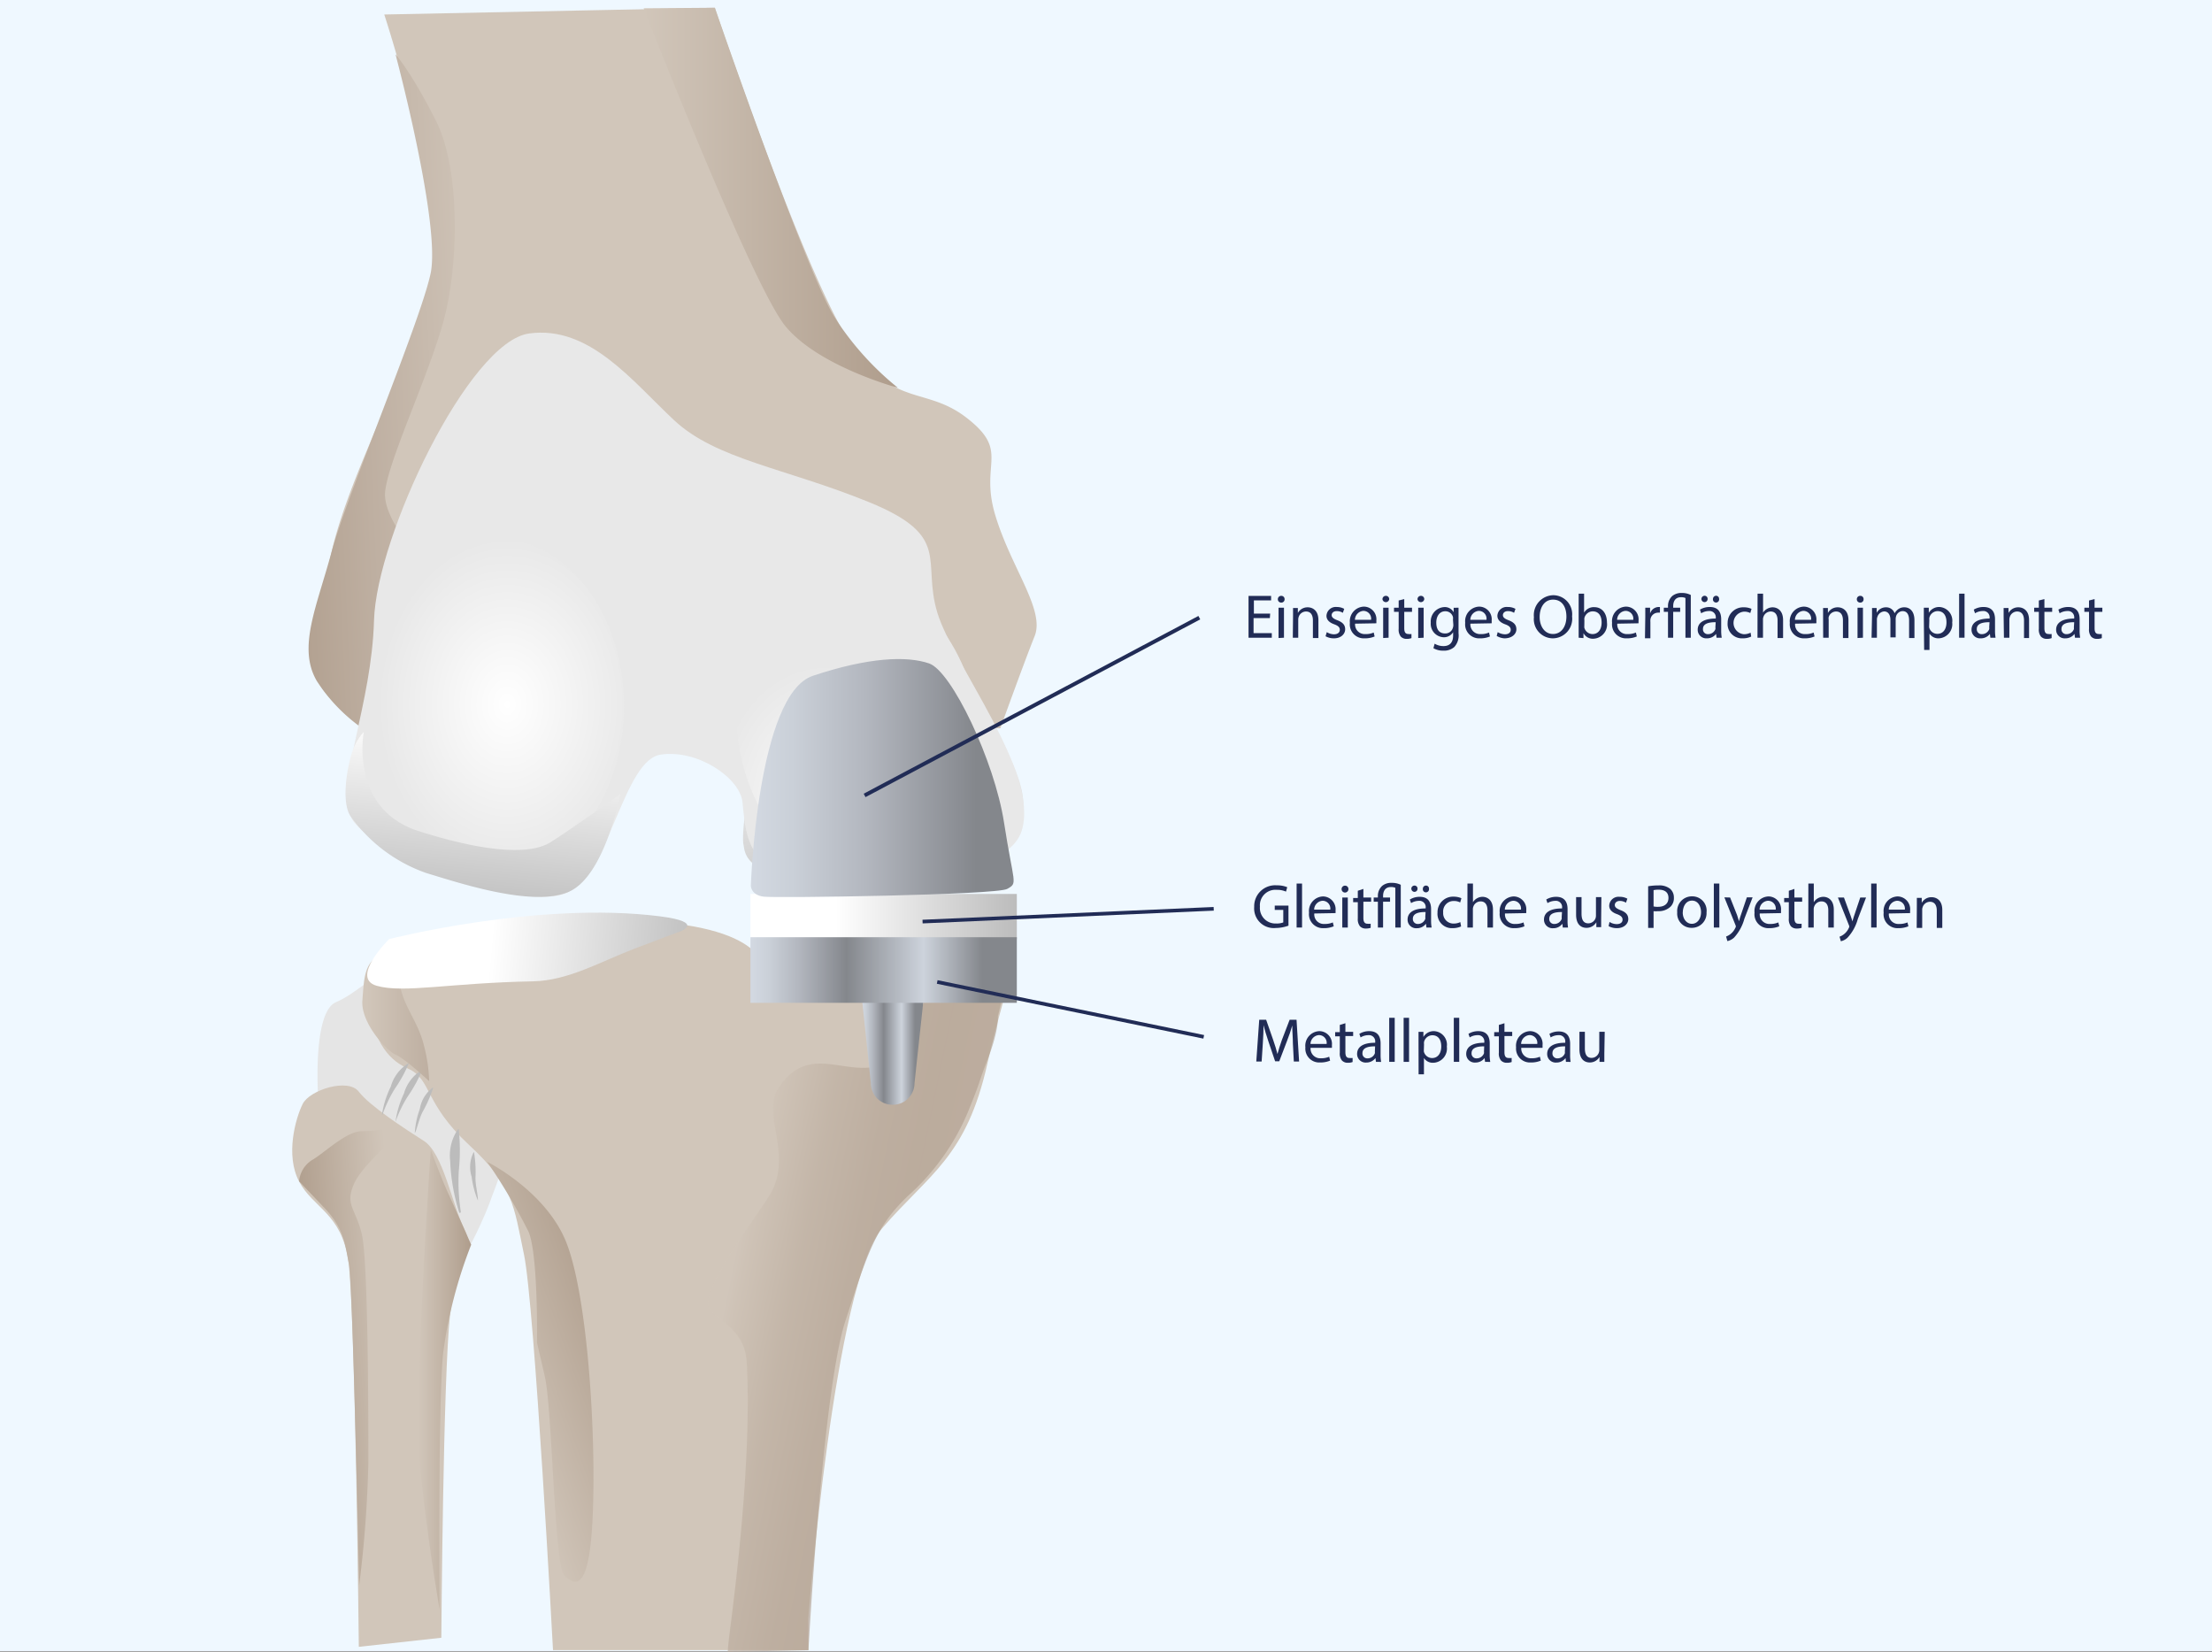 <?xml version="1.0" encoding="UTF-8"?>
<svg xmlns="http://www.w3.org/2000/svg" xmlns:xlink="http://www.w3.org/1999/xlink" viewBox="0 0 285.24 212.99">
  <rect x="0" y="0" width="285.24" height="212.99" fill="#808080" stroke="none"/>
  <defs>
    <style>.cls-1{fill:#eff8ff;}.cls-2{fill:#d1c6ba;}.cls-3{fill:url(#Unbenannter_Verlauf_8);}.cls-4{fill:url(#Unbenannter_Verlauf_54);}.cls-5{fill:#e5e5e5;}.cls-6{fill:#bcbcbc;}.cls-7{opacity:0.64;fill:url(#Unbenannter_Verlauf_41);}.cls-8{fill:url(#Unbenannter_Verlauf_8-2);}.cls-9{fill:url(#Unbenannter_Verlauf_8-3);}.cls-10{fill:url(#Unbenannter_Verlauf_8-4);}.cls-11{fill:url(#Unbenannter_Verlauf_54-2);}.cls-12{fill:url(#Unbenannter_Verlauf_74);}.cls-13{fill:url(#Unbenannter_Verlauf_72);}.cls-14{fill:url(#Unbenannter_Verlauf_89);}.cls-15{fill:url(#Unbenannter_Verlauf_89-2);}.cls-16{fill:url(#Unbenannter_Verlauf_72-2);}.cls-17{fill:#e8e8e8;}.cls-18{fill:url(#Unbenannter_Verlauf_66);}.cls-19{fill:url(#Unbenannter_Verlauf_66-2);}.cls-20{fill:url(#Unbenannter_Verlauf_66-3);}.cls-21{fill:url(#Unbenannter_Verlauf_66-4);}.cls-22{fill:url(#Unbenannter_Verlauf_72-3);}.cls-23{fill:url(#Unbenannter_Verlauf_90);}.cls-24{fill:#212c56;}</style>
    <linearGradient id="Unbenannter_Verlauf_8" x1="82.95" y1="25.5" x2="115.78" y2="25.5" gradientUnits="userSpaceOnUse">
      <stop offset="0" stop-color="#d1c6ba"></stop>
      <stop offset="1" stop-color="#af9d8c"></stop>
    </linearGradient>
    <linearGradient id="Unbenannter_Verlauf_54" x1="65.14" y1="50.17" x2="35.11" y2="51.54" gradientUnits="userSpaceOnUse">
      <stop offset="0.04" stop-color="#d1c6ba"></stop>
      <stop offset="0.6" stop-color="#beafa1"></stop>
      <stop offset="1" stop-color="#af9d8c"></stop>
    </linearGradient>
    <linearGradient id="Unbenannter_Verlauf_41" x1="134.67" y1="171.96" x2="89.95" y2="162.7" gradientUnits="userSpaceOnUse">
      <stop offset="0.04" stop-color="#d1c6ba"></stop>
      <stop offset="0.11" stop-color="#c2b4a6"></stop>
      <stop offset="0.19" stop-color="#b7a797"></stop>
      <stop offset="0.29" stop-color="#b19f8f"></stop>
      <stop offset="0.44" stop-color="#af9d8c"></stop>
      <stop offset="0.57" stop-color="#b2a191"></stop>
      <stop offset="0.72" stop-color="#bcad9e"></stop>
      <stop offset="0.87" stop-color="#cdc1b4"></stop>
      <stop offset="0.9" stop-color="#d1c6ba"></stop>
    </linearGradient>
    <linearGradient id="Unbenannter_Verlauf_8-2" x1="118.52" y1="285.69" x2="136.78" y2="278.48" gradientTransform="translate(-45.9 -110.64) rotate(1.97)" xlink:href="#Unbenannter_Verlauf_8"></linearGradient>
    <linearGradient id="Unbenannter_Verlauf_8-3" x1="53.98" y1="177.9" x2="60.76" y2="177.9" xlink:href="#Unbenannter_Verlauf_8"></linearGradient>
    <linearGradient id="Unbenannter_Verlauf_8-4" x1="51.59" y1="174.78" x2="39.52" y2="175.66" xlink:href="#Unbenannter_Verlauf_8"></linearGradient>
    <linearGradient id="Unbenannter_Verlauf_54-2" x1="46.71" y1="130.21" x2="60.99" y2="130.21" xlink:href="#Unbenannter_Verlauf_54"></linearGradient>
    <linearGradient id="Unbenannter_Verlauf_74" x1="112.65" y1="85.09" x2="114.83" y2="121.12" gradientUnits="userSpaceOnUse">
      <stop offset="0.32" stop-color="#f1f1f1"></stop>
      <stop offset="1" stop-color="#bcbcbc"></stop>
    </linearGradient>
    <linearGradient id="Unbenannter_Verlauf_72" x1="96.77" y1="118.18" x2="131.12" y2="118.18" gradientUnits="userSpaceOnUse">
      <stop offset="0.32" stop-color="#fff"></stop>
      <stop offset="1" stop-color="#bcbcbc"></stop>
    </linearGradient>
    <linearGradient id="Unbenannter_Verlauf_89" x1="111.11" y1="134.24" x2="119.02" y2="134.24" gradientUnits="userSpaceOnUse">
      <stop offset="0" stop-color="#d3d9e2"></stop>
      <stop offset="0.07" stop-color="#cad0d8"></stop>
      <stop offset="0.18" stop-color="#b3b7bf"></stop>
      <stop offset="0.33" stop-color="#8c8f95"></stop>
      <stop offset="0.36" stop-color="#84878c"></stop>
      <stop offset="0.65" stop-color="#cdd3dc"></stop>
      <stop offset="0.87" stop-color="#84878c"></stop>
    </linearGradient>
    <linearGradient id="Unbenannter_Verlauf_89-2" x1="96.77" y1="125.08" x2="131.12" y2="125.08" xlink:href="#Unbenannter_Verlauf_89"></linearGradient>
    <linearGradient id="Unbenannter_Verlauf_72-2" x1="224.71" y1="388.83" x2="265.21" y2="388.83" gradientTransform="matrix(1, 0.09, -0.09, 1, -139.51, -287.25)" xlink:href="#Unbenannter_Verlauf_72"></linearGradient>
    <radialGradient id="Unbenannter_Verlauf_66" cx="660.01" cy="-491.06" r="13.42" gradientTransform="translate(-753 876.53) scale(1.24 1.6)" gradientUnits="userSpaceOnUse">
      <stop offset="0" stop-color="#fff"></stop>
      <stop offset="1" stop-color="#e8e8e8"></stop>
    </radialGradient>
    <radialGradient id="Unbenannter_Verlauf_66-2" cx="3870.67" cy="1463.96" r="13.42" gradientTransform="matrix(0, 1.51, -1.15, 0, 1789.69, -5739.58)" xlink:href="#Unbenannter_Verlauf_66"></radialGradient>
    <radialGradient id="Unbenannter_Verlauf_66-3" cx="-7174.52" cy="7654.81" r="13.42" gradientTransform="translate(2225.29 -1277.89) scale(0.3 0.17)" xlink:href="#Unbenannter_Verlauf_66"></radialGradient>
    <radialGradient id="Unbenannter_Verlauf_66-4" cx="-3298.48" cy="30572.09" r="13.42" gradientTransform="matrix(0, 0.24, -0.1, 0, 3058.39, 843.83)" xlink:href="#Unbenannter_Verlauf_66"></radialGradient>
    <linearGradient id="Unbenannter_Verlauf_72-3" x1="64.04" y1="82.95" x2="60.76" y2="117.86" xlink:href="#Unbenannter_Verlauf_72"></linearGradient>
    <linearGradient id="Unbenannter_Verlauf_90" x1="185.09" y1="100.33" x2="217.96" y2="100.33" gradientTransform="translate(-93.93) scale(1.03 1)" gradientUnits="userSpaceOnUse">
      <stop offset="0" stop-color="#d3d9e2"></stop>
      <stop offset="0.16" stop-color="#cad0d8"></stop>
      <stop offset="0.44" stop-color="#b3b7bf"></stop>
      <stop offset="0.79" stop-color="#8c8f95"></stop>
      <stop offset="0.86" stop-color="#84878c"></stop>
    </linearGradient>
  </defs>
  <g id="Ebene_2" data-name="Ebene 2">
    <g id="Ebene_1-2" data-name="Ebene 1">
      <rect class="cls-1" x="36.17" y="-36.17" width="212.9" height="285.24" transform="translate(249.07 -36.17) rotate(90)"></rect>
      <path class="cls-2" d="M49.55,1.87s8.15,24.79,6.12,34.3-10.53,24.45-12.91,35S39,85.75,42.08,89.49a26.06,26.06,0,0,0,6.79,5.77L129,93.9s3.06-8.49,4.42-11.88-3.06-8.83-5.09-15.63,2-8.15-3.74-12.56-10.19-.68-16.3-11.89S92.18,1,92.18,1Z"></path>
      <path class="cls-3" d="M115.78,50s-10.19-2.72-14.49-7.93S83,1.07,83,1.07L92.18,1S104,35.26,107.63,40.92A38,38,0,0,0,115.78,50Z"></path>
      <path class="cls-4" d="M55.78,73.75s-6.57-6.34-6.11-10.41S55.1,48.85,57.14,41.6s2.26-19.7-.91-26S51,7,51,7s5.88,22,4.52,28.3S44.69,64,42.76,71.15s-4.41,12.34-1.92,16.64a22.2,22.2,0,0,0,7.24,7Z"></path>
      <path class="cls-5" d="M41.06,142.13s-.9-11.55,2.27-12.91,4.75-4.07,6.79-2.71,2.72,5.66,5.89,8.6,4.3,6.79,7.24,10.19.91,6.79,0,9.51a52.08,52.08,0,0,1-3.17,6.79Z"></path>
      <path class="cls-2" d="M104.23,208.72s3.4-43.23,9.51-50.32,10.87-9.12,13.59-21.28,6-17.45.9-18.46-18.22,3.6-25,6.3-1.38-2.84-12.81-5.31-31.34.92-35.41,1.94-8.83,2-7.81,7.09,2.37,7.76,5.43,9.12,2,4.39,7.81,9.79,5.78,7.77,7.13,14.18,3.74,51,3.74,51h32.94Z"></path>
      <path class="cls-2" d="M56.91,211.18s.23-33.73,1.13-41.66,3.4-7.92,1.82-11.09-2.72-9.74-5.21-11.32-7-4.53-8.38-6.34-6.34-.23-7.24,1.58-2.27,6.57-.46,10,5.44,4.07,6.34,10.18,1.36,49.82,1.36,49.82Z"></path>
      <path class="cls-6" d="M53.48,146.14a11.21,11.21,0,0,1,.66-3.16,4.3,4.3,0,0,1,1.67-2.74l.06,0a16.68,16.68,0,0,1-1.25,2.91c-.6,1-.87,2.63-1.14,2.95Z"></path>
      <path class="cls-6" d="M59.23,156.41a25.75,25.75,0,0,1-1.18-6.72,6,6,0,0,1,1-4.07l.11,0a26.14,26.14,0,0,1,0,5.38,24.74,24.74,0,0,0,.28,5.35l-.12,0Z"></path>
      <path class="cls-6" d="M61.63,154.82a12.06,12.06,0,0,1-.81-3.08,4.23,4.23,0,0,1,.25-3.16h.06a15.48,15.48,0,0,1,.19,3.11c-.06,1,.31,2.23.31,3.12Z"></path>
      <path class="cls-6" d="M51,144.64A12.46,12.46,0,0,1,52.09,141a5.19,5.19,0,0,1,2.26-3l.06.05a18.19,18.19,0,0,1-1.79,3.27A15.69,15.69,0,0,0,51,144.65Z"></path>
      <path class="cls-6" d="M49.25,143.73a12.71,12.71,0,0,1,1.14-3.62,5.22,5.22,0,0,1,2.26-3l.07,0a18.23,18.23,0,0,1-1.8,3.27,16.27,16.27,0,0,0-1.59,3.34l-.08,0Z"></path>
      <path class="cls-7" d="M130,122s-4.52-3-7.92.68-2.94,12.45-7.93,14.49-9.73-3-13.81,3.17c-2.21,3.32,2.06,8.74-1.13,13.81-2.1,3.33-7.61,10.4-7.92,13.81-.2,2.13,4.69,2.56,5,7.7.71,12.89-1.72,30.85-2,33.28-.45,3.4-.45,4.07-.45,4.07l10.41-.22s1.81-33.4,4.76-42.45S113,158,117.31,154a30,30,0,0,0,7.47-10.52c1.87-4.59,1.32-3.66,2.55-6.8,1.52-3.9,1.35-5.66,1.35-5.66s1.36-5.66,1.59-6.56A6.26,6.26,0,0,0,130,122Z"></path>
      <path class="cls-8" d="M62.82,149.81s7.35,3.65,10.08,10.09,3.94,23.69,3.56,34.78-2.38,9.66-3.69,8.48-1.53-21.35-2.52-25.69l-1-4.33s.16-11.33-1.09-14.31A78.34,78.34,0,0,0,62.82,149.81Z"></path>
      <path class="cls-9" d="M55.55,148.24s-2.26,32.15-1.35,41.21,2.49,18.11,2.49,18.11-.23-26.26.45-33.06a59.45,59.45,0,0,1,3.62-14s-2-4.53-2.94-6.57S55.55,148.24,55.55,148.24Z"></path>
      <path class="cls-10" d="M38.57,152.32a3.61,3.61,0,0,1,1.64-2.72c1.53-.85,4.42-3.74,6.46-3.74s3-.51,3.9.17-3.73,3.91-4.92,6.63.17,3.05,1,6.45.85,22.92.85,29.55a151.69,151.69,0,0,1-1.19,15.79S45.48,165.22,45,163s-.51-4.41-3.06-7.13Z"></path>
      <path class="cls-11" d="M61,121.3s-9.51,1.36-9.51,4.53,2,5.2,2.94,8.15a20.42,20.42,0,0,1,.91,5.43s-3.17-2.94-4.3-3.4-4.53-4.07-4.31-7,.23-4.76,2.27-5.89a29,29,0,0,1,6-2A45.82,45.82,0,0,1,61,121.3Z"></path>
      <path class="cls-12" d="M96.3,103.16a3.91,3.91,0,0,1,3.69,2.16c1.27,2.42,5.73,5.35,8.53,5.35s13.36-.89,16.42-2.16,3.31-5.6,3.31-7a61.23,61.23,0,0,1,.89-6.11s3.56,6.36,2.67,9.29,0,8-18,8.91-17.69-3.44-17.94-4.71S96.3,103.16,96.3,103.16Z"></path>
      <rect class="cls-13" x="96.77" y="115.27" width="34.35" height="5.82"></rect>
      <path class="cls-14" d="M115.06,142.45h0a2.77,2.77,0,0,1-2.76-2.76l-1.19-11.28c0-1.52,2.43-2.39,4-2.39h0c1.52,0,4,1.17,4,2.69l-1.19,11A2.77,2.77,0,0,1,115.06,142.45Z"></path>
      <rect class="cls-15" x="96.77" y="120.85" width="34.35" height="8.46"></rect>
      <path class="cls-16" d="M50.18,121.09s19.2-4.92,34.88-2.94c6.08.77,2.53,2,2.53,2s-1.49.54-5.78,2.18-8.55,4.13-13.1,4.21c-10.8.2-16.66,1.57-20.14.57S50.18,121.09,50.18,121.09Z"></path>
      <path class="cls-17" d="M105.93,113.94s23.43.68,25.81-6.79S122.91,85.75,120.87,79s2-9.85-8.83-14.26S92.35,59.26,86.91,54.17,76,41.94,68.23,43s-19.69,26.15-20,37-4.76,20.37-3.06,25.13S67.89,118,73.33,115,80.46,98,85.21,97.3s10.19,3,10.53,6.11.34,6.11,3.74,8.83S105.93,113.94,105.93,113.94Z"></path>
      <ellipse class="cls-18" cx="63.96" cy="91.04" rx="16.5" ry="21.59"></ellipse>
      <ellipse class="cls-19" cx="110.88" cy="94.12" rx="15.48" ry="20.09" transform="matrix(0.98, -0.19, 0.19, 0.98, -15.93, 22.91)"></ellipse>
      <ellipse class="cls-20" cx="69.89" cy="46.06" rx="4" ry="2.33"></ellipse>
      <ellipse class="cls-21" cx="78.1" cy="48.97" rx="1.32" ry="3.21" transform="translate(-7.62 82.88) rotate(-53.67)"></ellipse>
      <path class="cls-22" d="M46.91,94.38S45,104.31,54,107.17s14.51,3,17,1.43,9-6.2,9-6.2S78,113,73.33,115s-14-1.11-18.4-2.44a20.17,20.17,0,0,1-9.79-7.41c-1.28-2.14-.14-7.3.44-8.63A7.17,7.17,0,0,1,46.91,94.38Z"></path>
      <path class="cls-23" d="M96.82,114.23s.82-24.7,8-27.09,12.11-2.59,15-1.59,8.42,12.55,9.65,20.51,1.84,7.77.41,8.56-29.76,1.2-31.4,1S96.82,114.23,96.82,114.23Z"></path>
      <path class="cls-24" d="M163.75,79.7h-2.1v1.94H164v.59h-3V76.84h2.91v.58h-2.22v1.7h2.1Z"></path>
      <path class="cls-24" d="M165.65,77.27a.41.41,0,0,1-.44.43.42.42,0,0,1-.43-.43.43.43,0,0,1,.44-.44A.42.42,0,0,1,165.65,77.27Zm-.78,5V78.36h.7v3.87Z"></path>
      <path class="cls-24" d="M166.74,79.4c0-.4,0-.72,0-1h.62l0,.64h0a1.42,1.42,0,0,1,1.28-.73c.53,0,1.37.32,1.37,1.65v2.31h-.71V80c0-.63-.23-1.15-.89-1.15a1,1,0,0,0-.95.72,1.09,1.09,0,0,0-.05.33v2.33h-.7Z"></path>
      <path class="cls-24" d="M171.09,81.51a1.85,1.85,0,0,0,.92.28c.51,0,.76-.26.76-.58s-.21-.52-.72-.71c-.7-.25-1-.63-1-1.1a1.2,1.2,0,0,1,1.34-1.13,1.92,1.92,0,0,1,.95.24l-.18.51a1.46,1.46,0,0,0-.79-.22c-.41,0-.65.24-.65.52s.24.47.74.66c.67.26,1,.59,1,1.17s-.52,1.16-1.44,1.16a2.19,2.19,0,0,1-1.09-.27Z"></path>
      <path class="cls-24" d="M174.74,80.42a1.24,1.24,0,0,0,1.33,1.34,2.42,2.42,0,0,0,1.07-.2l.12.51a3.17,3.17,0,0,1-1.29.24,1.8,1.8,0,0,1-1.9-2,1.88,1.88,0,0,1,1.82-2.09,1.63,1.63,0,0,1,1.59,1.82,2.38,2.38,0,0,1,0,.33Zm2.06-.5a1,1,0,0,0-1-1.15,1.18,1.18,0,0,0-1.08,1.15Z"></path>
      <path class="cls-24" d="M179.14,77.27a.44.44,0,0,1-.87,0,.43.43,0,0,1,.44-.44A.42.42,0,0,1,179.14,77.27Zm-.78,5V78.36h.7v3.87Z"></path>
      <path class="cls-24" d="M181.08,77.25v1.11h1v.53h-1V81c0,.48.13.75.52.75a1.33,1.33,0,0,0,.41,0l0,.53a1.59,1.59,0,0,1-.62.1,1,1,0,0,1-.76-.3,1.44,1.44,0,0,1-.27-1V78.89h-.6v-.53h.6v-.93Z"></path>
      <path class="cls-24" d="M183.66,77.27a.44.44,0,0,1-.87,0,.43.43,0,0,1,.44-.44A.42.42,0,0,1,183.66,77.27Zm-.78,5V78.36h.7v3.87Z"></path>
      <path class="cls-24" d="M188.08,78.36c0,.28,0,.59,0,1.06v2.25a2.2,2.2,0,0,1-.55,1.76,2,2,0,0,1-1.41.47,2.45,2.45,0,0,1-1.28-.32L185,83a2.21,2.21,0,0,0,1.14.31c.72,0,1.24-.38,1.24-1.36v-.43h0a1.38,1.38,0,0,1-1.23.65,1.73,1.73,0,0,1-1.65-1.89,1.85,1.85,0,0,1,1.74-2,1.29,1.29,0,0,1,1.21.67h0l0-.58Zm-.72,1.52a1.08,1.08,0,0,0,0-.32,1,1,0,0,0-1-.74c-.67,0-1.15.57-1.15,1.46s.38,1.4,1.14,1.4a1,1,0,0,0,1-.73,1.15,1.15,0,0,0,.06-.37Z"></path>
      <path class="cls-24" d="M189.61,80.42a1.24,1.24,0,0,0,1.33,1.34,2.42,2.42,0,0,0,1.07-.2l.12.51a3.17,3.17,0,0,1-1.29.24,1.8,1.8,0,0,1-1.9-2,1.88,1.88,0,0,1,1.82-2.09,1.63,1.63,0,0,1,1.59,1.82,2.38,2.38,0,0,1,0,.33Zm2.07-.5a1,1,0,0,0-1-1.15,1.18,1.18,0,0,0-1.08,1.15Z"></path>
      <path class="cls-24" d="M193.13,81.51a1.93,1.93,0,0,0,.93.28c.51,0,.75-.26.75-.58s-.2-.52-.72-.71c-.69-.25-1-.63-1-1.1a1.19,1.19,0,0,1,1.33-1.13,1.93,1.93,0,0,1,1,.24l-.18.51a1.46,1.46,0,0,0-.79-.22c-.42,0-.65.24-.65.52s.23.47.74.66c.67.26,1,.59,1,1.17S195,82.31,194,82.31A2.18,2.18,0,0,1,193,82Z"></path>
      <path class="cls-24" d="M202.72,79.48a2.52,2.52,0,0,1-2.5,2.83,2.47,2.47,0,0,1-2.42-2.73,2.56,2.56,0,0,1,2.5-2.83A2.45,2.45,0,0,1,202.72,79.48Zm-4.18.08c0,1.16.62,2.19,1.72,2.19s1.73-1,1.73-2.24-.56-2.19-1.72-2.19S198.54,78.38,198.54,79.56Z"></path>
      <path class="cls-24" d="M203.57,82.23c0-.27,0-.66,0-1V76.55h.7V79h0a1.43,1.43,0,0,1,1.32-.71c1,0,1.63.8,1.63,2a1.84,1.84,0,0,1-1.74,2.07,1.36,1.36,0,0,1-1.29-.72h0l0,.64Zm.73-1.55a2.13,2.13,0,0,0,0,.25,1.1,1.1,0,0,0,1.06.83c.73,0,1.17-.6,1.17-1.49s-.4-1.44-1.15-1.44a1.12,1.12,0,0,0-1.07.86,1.19,1.19,0,0,0,0,.29Z"></path>
      <path class="cls-24" d="M208.55,80.42a1.23,1.23,0,0,0,1.33,1.34,2.45,2.45,0,0,0,1.07-.2l.12.51a3.21,3.21,0,0,1-1.29.24,1.8,1.8,0,0,1-1.9-2,1.87,1.87,0,0,1,1.81-2.09,1.64,1.64,0,0,1,1.6,1.82c0,.15,0,.26,0,.33Zm2.06-.5a1,1,0,0,0-1-1.15,1.16,1.16,0,0,0-1.08,1.15Z"></path>
      <path class="cls-24" d="M212.16,79.56c0-.45,0-.84,0-1.2h.62l0,.76h0a1.17,1.17,0,0,1,1.08-.85l.19,0V79a.8.8,0,0,0-.23,0,1,1,0,0,0-1,.91,2.69,2.69,0,0,0,0,.32v2.07h-.7Z"></path>
      <path class="cls-24" d="M215.09,82.23V78.89h-.54v-.53h.54v-.17a1.76,1.76,0,0,1,.55-1.34,1.86,1.86,0,0,1,1.24-.39,2.44,2.44,0,0,1,1.15.26v5.51h-.69V77.11a1.31,1.31,0,0,0-.58-.1c-.73,0-1,.53-1,1.16v.19h.9v.53h-.9v3.34Z"></path>
      <path class="cls-24" d="M221.35,82.23l-.06-.49h0a1.46,1.46,0,0,1-1.19.57,1.1,1.1,0,0,1-1.18-1.11c0-.93.83-1.44,2.33-1.44v-.08a.8.8,0,0,0-.88-.89,1.9,1.9,0,0,0-1,.29l-.16-.47a2.37,2.37,0,0,1,1.27-.34c1.19,0,1.47.81,1.47,1.58V81.3a5.33,5.33,0,0,0,.07.93Zm-1.95-5a.42.42,0,0,1,.41-.41.39.39,0,0,1,.39.41.4.4,0,0,1-.39.41A.41.41,0,0,1,219.4,77.26Zm1.84,3c-.76,0-1.64.12-1.64.87a.62.62,0,0,0,.67.67,1,1,0,0,0,.93-.64.59.59,0,0,0,0-.23Zm-.35-3a.41.41,0,0,1,.4-.41.39.39,0,0,1,.39.41.4.4,0,1,1-.79,0Z"></path>
      <path class="cls-24" d="M225.82,82.08a2.49,2.49,0,0,1-1.11.23,1.84,1.84,0,0,1-1.93-2,2,2,0,0,1,2.08-2,2.33,2.33,0,0,1,1,.2l-.16.54a1.63,1.63,0,0,0-.82-.18,1.46,1.46,0,0,0,0,2.91,1.94,1.94,0,0,0,.86-.2Z"></path>
      <path class="cls-24" d="M226.64,76.55h.71V79h0a1.41,1.41,0,0,1,.51-.49,1.44,1.44,0,0,1,.72-.2c.52,0,1.35.32,1.35,1.65v2.31h-.71V80c0-.62-.23-1.15-.89-1.15a1,1,0,0,0-.94.71.82.82,0,0,0-.05.33v2.34h-.71Z"></path>
      <path class="cls-24" d="M231.48,80.42a1.23,1.23,0,0,0,1.32,1.34,2.38,2.38,0,0,0,1.07-.2l.12.51a3.12,3.12,0,0,1-1.28.24,1.81,1.81,0,0,1-1.91-2,1.88,1.88,0,0,1,1.82-2.09,1.64,1.64,0,0,1,1.6,1.82,2.06,2.06,0,0,1,0,.33Zm2.06-.5a1,1,0,0,0-1-1.15,1.18,1.18,0,0,0-1.08,1.15Z"></path>
      <path class="cls-24" d="M235.09,79.4c0-.4,0-.72,0-1h.62l0,.64h0a1.42,1.42,0,0,1,1.28-.73c.53,0,1.37.32,1.37,1.65v2.31h-.71V80c0-.63-.23-1.15-.89-1.15a1,1,0,0,0-.95.72,1.11,1.11,0,0,0,0,.33v2.33h-.71Z"></path>
      <path class="cls-24" d="M240.31,77.27a.41.41,0,0,1-.44.43.42.42,0,0,1-.43-.43.43.43,0,0,1,.44-.44A.41.41,0,0,1,240.31,77.27Zm-.78,5V78.36h.7v3.87Z"></path>
      <path class="cls-24" d="M241.4,79.4c0-.4,0-.72,0-1H242l0,.62h0a1.34,1.34,0,0,1,1.22-.71,1.13,1.13,0,0,1,1.09.77h0a1.64,1.64,0,0,1,.43-.5,1.3,1.3,0,0,1,.86-.27c.51,0,1.27.34,1.27,1.68v2.28h-.69V80c0-.75-.27-1.2-.84-1.2a.91.91,0,0,0-.83.64,1.29,1.29,0,0,0-.06.36v2.39h-.68V79.91c0-.62-.28-1.07-.81-1.07a1,1,0,0,0-.87.71.93.93,0,0,0-.06.34v2.34h-.69Z"></path>
      <path class="cls-24" d="M248.08,79.62c0-.5,0-.9,0-1.26h.64l0,.66h0a1.54,1.54,0,0,1,1.38-.75,1.76,1.76,0,0,1,1.64,2A1.83,1.83,0,0,1,250,82.31a1.36,1.36,0,0,1-1.19-.6h0v2.1h-.69Zm.69,1a2.36,2.36,0,0,0,0,.29,1.08,1.08,0,0,0,1.06.82c.74,0,1.17-.6,1.17-1.49s-.4-1.44-1.15-1.44a1.11,1.11,0,0,0-1.06.87,1.35,1.35,0,0,0,0,.29Z"></path>
      <path class="cls-24" d="M252.63,76.55h.7v5.68h-.7Z"></path>
      <path class="cls-24" d="M256.66,82.23l-.06-.49h0a1.46,1.46,0,0,1-1.19.57,1.1,1.1,0,0,1-1.18-1.11c0-.93.83-1.44,2.33-1.44v-.08a.8.8,0,0,0-.88-.89,1.9,1.9,0,0,0-1,.29l-.16-.47a2.37,2.37,0,0,1,1.27-.34c1.19,0,1.47.81,1.47,1.58V81.3a5.33,5.33,0,0,0,.07.93Zm-.11-2c-.76,0-1.64.12-1.64.87a.62.62,0,0,0,.67.67,1,1,0,0,0,.93-.64.59.59,0,0,0,0-.23Z"></path>
      <path class="cls-24" d="M258.37,79.4c0-.4,0-.72,0-1H259l0,.64h0a1.42,1.42,0,0,1,1.28-.73c.53,0,1.37.32,1.37,1.65v2.31H261V80c0-.63-.23-1.15-.89-1.15a1,1,0,0,0-.95.72,1.09,1.09,0,0,0-.05.33v2.33h-.7Z"></path>
      <path class="cls-24" d="M263.63,77.25v1.11h1v.53h-1V81c0,.48.13.75.52.75a1.33,1.33,0,0,0,.41,0l0,.53a1.59,1.59,0,0,1-.62.1,1,1,0,0,1-.76-.3,1.44,1.44,0,0,1-.27-1V78.89h-.6v-.53h.6v-.93Z"></path>
      <path class="cls-24" d="M267.57,82.23l-.06-.49h0a1.45,1.45,0,0,1-1.18.57,1.1,1.1,0,0,1-1.19-1.11c0-.93.83-1.44,2.33-1.44v-.08a.8.8,0,0,0-.88-.89,1.9,1.9,0,0,0-1,.29l-.16-.47a2.4,2.4,0,0,1,1.27-.34c1.19,0,1.47.81,1.47,1.58V81.3a5.33,5.33,0,0,0,.07.93Zm-.1-2c-.77,0-1.64.12-1.64.87a.62.62,0,0,0,.66.67,1,1,0,0,0,.94-.64.85.85,0,0,0,0-.23Z"></path>
      <path class="cls-24" d="M270.1,77.25v1.11h1v.53h-1V81c0,.48.13.75.53.75a1.3,1.3,0,0,0,.4,0l0,.53a1.59,1.59,0,0,1-.62.1,1,1,0,0,1-.76-.3,1.44,1.44,0,0,1-.27-1V78.89h-.6v-.53h.6v-.93Z"></path>
      <rect class="cls-24" x="108.64" y="90.86" width="48.87" height="0.5" transform="translate(-27.19 73.05) rotate(-27.97)"></rect>
      <path class="cls-24" d="M166.15,119.36a5,5,0,0,1-1.65.3,2.53,2.53,0,0,1-2.77-2.72,2.7,2.7,0,0,1,2.92-2.78,3.38,3.38,0,0,1,1.34.24l-.16.57a2.78,2.78,0,0,0-1.19-.23,2,2,0,0,0-2.17,2.17,2,2,0,0,0,2.08,2.17,2.36,2.36,0,0,0,.93-.14v-1.61h-1.1v-.56h1.77Z"></path>
      <path class="cls-24" d="M167.2,113.93h.7v5.67h-.7Z"></path>
      <path class="cls-24" d="M169.48,117.79a1.23,1.23,0,0,0,1.32,1.35,2.53,2.53,0,0,0,1.07-.2l.12.5a3.12,3.12,0,0,1-1.28.24,1.8,1.8,0,0,1-1.91-2,1.88,1.88,0,0,1,1.82-2.09,1.65,1.65,0,0,1,1.6,1.83,2,2,0,0,1,0,.32Zm2.06-.5a1,1,0,0,0-1-1.14,1.17,1.17,0,0,0-1.08,1.14Z"></path>
      <path class="cls-24" d="M173.88,114.65a.44.44,0,0,1-.88,0,.44.44,0,0,1,.44-.45A.43.43,0,0,1,173.88,114.65Zm-.79,4.95v-3.87h.71v3.87Z"></path>
      <path class="cls-24" d="M175.81,114.62v1.11h1v.54h-1v2.09c0,.47.14.75.53.75a1.81,1.81,0,0,0,.41,0l0,.53a1.89,1.89,0,0,1-.62.09,1,1,0,0,1-.76-.29,1.45,1.45,0,0,1-.28-1v-2.11h-.6v-.54h.6v-.93Z"></path>
      <path class="cls-24" d="M177.68,119.6v-3.33h-.54v-.54h.54v-.17a1.75,1.75,0,0,1,.55-1.33,1.81,1.81,0,0,1,1.24-.39,2.52,2.52,0,0,1,1.16.25v5.51h-.7v-5.12a1.31,1.31,0,0,0-.58-.1c-.73,0-1,.54-1,1.16v.19h.9v.54h-.9v3.33Z"></path>
      <path class="cls-24" d="M183.94,119.6l-.06-.49h0a1.44,1.44,0,0,1-1.19.58,1.1,1.1,0,0,1-1.18-1.11c0-.94.83-1.45,2.33-1.44v-.08a.8.8,0,0,0-.88-.9,2,2,0,0,0-1,.29l-.16-.46a2.4,2.4,0,0,1,1.27-.35c1.19,0,1.47.81,1.47,1.59v1.44a5.18,5.18,0,0,0,.07.93Zm-1.95-5a.41.41,0,0,1,.41-.41.38.38,0,0,1,.39.41.39.39,0,0,1-.39.4A.4.4,0,0,1,182,114.64Zm1.84,3c-.76,0-1.64.12-1.64.87a.63.63,0,0,0,.67.67,1,1,0,0,0,.93-.65.57.57,0,0,0,0-.22Zm-.35-3a.4.4,0,0,1,.4-.41.38.38,0,0,1,.39.41.4.4,0,1,1-.79,0Z"></path>
      <path class="cls-24" d="M188.41,119.46a2.68,2.68,0,0,1-1.11.22,1.84,1.84,0,0,1-1.93-2,2,2,0,0,1,2.08-2.06,2.49,2.49,0,0,1,1,.2l-.16.55a1.62,1.62,0,0,0-.82-.19,1.34,1.34,0,0,0-1.37,1.47,1.33,1.33,0,0,0,1.35,1.44,2,2,0,0,0,.86-.19Z"></path>
      <path class="cls-24" d="M189.23,113.93h.71v2.41h0a1.36,1.36,0,0,1,.51-.5,1.44,1.44,0,0,1,.72-.2c.52,0,1.35.32,1.35,1.66v2.3h-.71v-2.22c0-.62-.23-1.15-.89-1.15a1,1,0,0,0-.94.7.87.87,0,0,0-.05.34v2.33h-.71Z"></path>
      <path class="cls-24" d="M194.07,117.79a1.23,1.23,0,0,0,1.32,1.35,2.53,2.53,0,0,0,1.07-.2l.12.5a3.12,3.12,0,0,1-1.28.24,1.8,1.8,0,0,1-1.91-2,1.88,1.88,0,0,1,1.82-2.09,1.65,1.65,0,0,1,1.6,1.83,2,2,0,0,1,0,.32Zm2.06-.5a1,1,0,0,0-1-1.14,1.17,1.17,0,0,0-1.08,1.14Z"></path>
      <path class="cls-24" d="M201.52,119.6l-.05-.49h0a1.42,1.42,0,0,1-1.18.58,1.1,1.1,0,0,1-1.19-1.11c0-.94.84-1.45,2.33-1.44v-.08a.8.8,0,0,0-.88-.9,2,2,0,0,0-1,.29l-.16-.46a2.41,2.41,0,0,1,1.28-.35c1.18,0,1.47.81,1.47,1.59v1.44a5.25,5.25,0,0,0,.06.93Zm-.1-2c-.77,0-1.64.12-1.64.87a.62.62,0,0,0,.66.67,1,1,0,0,0,.94-.65.85.85,0,0,0,0-.22Z"></path>
      <path class="cls-24" d="M206.47,118.55q0,.6,0,1h-.62l0-.63h0a1.45,1.45,0,0,1-1.27.72c-.61,0-1.34-.34-1.34-1.7v-2.26h.7v2.14c0,.74.23,1.24.87,1.24a1,1,0,0,0,.93-.64,1.09,1.09,0,0,0,.06-.36v-2.38h.7Z"></path>
      <path class="cls-24" d="M207.55,118.88a1.76,1.76,0,0,0,.92.28c.52,0,.76-.25.76-.57s-.2-.52-.72-.72c-.7-.24-1-.63-1-1.09a1.2,1.2,0,0,1,1.34-1.14,2,2,0,0,1,1,.24l-.18.52a1.45,1.45,0,0,0-.79-.23c-.41,0-.65.24-.65.53s.24.46.74.66c.67.25,1,.59,1,1.16s-.53,1.16-1.45,1.16a2.19,2.19,0,0,1-1.09-.26Z"></path>
      <path class="cls-24" d="M212.53,114.28a7.65,7.65,0,0,1,1.34-.11,2.21,2.21,0,0,1,1.51.45,1.48,1.48,0,0,1,.47,1.13,1.55,1.55,0,0,1-.42,1.15,2.21,2.21,0,0,1-1.64.59,2.38,2.38,0,0,1-.56,0v2.16h-.7Zm.7,2.6a2.32,2.32,0,0,0,.57.05c.84,0,1.35-.41,1.35-1.15s-.5-1.06-1.27-1.06a2.94,2.94,0,0,0-.65.06Z"></path>
      <path class="cls-24" d="M220.06,117.64a1.89,1.89,0,0,1-1.92,2,1.84,1.84,0,0,1-1.86-2,1.89,1.89,0,0,1,1.92-2.06A1.84,1.84,0,0,1,220.06,117.64Zm-3.07,0c0,.84.49,1.48,1.18,1.48s1.18-.63,1.18-1.5c0-.66-.33-1.49-1.16-1.49S217,116.94,217,117.68Z"></path>
      <path class="cls-24" d="M221,113.93h.71v5.67H221Z"></path>
      <path class="cls-24" d="M223.1,115.73,224,118c.08.26.18.56.24.79h0c.07-.23.15-.53.25-.81l.77-2.27H226l-1.06,2.76a5.89,5.89,0,0,1-1.32,2.42,1.87,1.87,0,0,1-.87.46l-.17-.59a2,2,0,0,0,.61-.35,2.12,2.12,0,0,0,.59-.78.38.38,0,0,0,.06-.17.71.71,0,0,0-.05-.18l-1.43-3.57Z"></path>
      <path class="cls-24" d="M226.92,117.79a1.25,1.25,0,0,0,1.33,1.35,2.57,2.57,0,0,0,1.07-.2l.12.5a3.17,3.17,0,0,1-1.29.24,1.79,1.79,0,0,1-1.9-2,1.88,1.88,0,0,1,1.81-2.09,1.64,1.64,0,0,1,1.6,1.83,2.33,2.33,0,0,1,0,.32Zm2.06-.5a1,1,0,0,0-1-1.14,1.16,1.16,0,0,0-1.08,1.14Z"></path>
      <path class="cls-24" d="M231.39,114.62v1.11h1v.54h-1v2.09c0,.47.13.75.52.75a1.73,1.73,0,0,0,.41,0l0,.53a1.85,1.85,0,0,1-.62.09,1,1,0,0,1-.76-.29,1.45,1.45,0,0,1-.27-1v-2.11h-.6v-.54h.6v-.93Z"></path>
      <path class="cls-24" d="M233.19,113.93h.7v2.41h0a1.36,1.36,0,0,1,.51-.5,1.44,1.44,0,0,1,.72-.2c.52,0,1.35.32,1.35,1.66v2.3h-.71v-2.22c0-.62-.23-1.15-.89-1.15a1,1,0,0,0-.94.7.87.87,0,0,0-.05.34v2.33h-.7Z"></path>
      <path class="cls-24" d="M237.78,115.73l.84,2.29c.09.26.19.56.25.79h0c.07-.23.15-.53.25-.81l.76-2.27h.75l-1.06,2.76a5.77,5.77,0,0,1-1.33,2.42,1.8,1.8,0,0,1-.86.46l-.17-.59a2,2,0,0,0,.61-.35,2.12,2.12,0,0,0,.59-.78.58.58,0,0,0,.06-.17.71.71,0,0,0-.05-.18L237,115.73Z"></path>
      <path class="cls-24" d="M241.29,113.93h.7v5.67h-.7Z"></path>
      <path class="cls-24" d="M243.57,117.79a1.23,1.23,0,0,0,1.32,1.35,2.62,2.62,0,0,0,1.08-.2l.12.5a3.21,3.21,0,0,1-1.29.24,1.79,1.79,0,0,1-1.9-2,1.87,1.87,0,0,1,1.81-2.09,1.65,1.65,0,0,1,1.6,1.83c0,.14,0,.25,0,.32Zm2.06-.5a1,1,0,0,0-1-1.14,1.15,1.15,0,0,0-1.07,1.14Z"></path>
      <path class="cls-24" d="M247.18,116.78c0-.4,0-.73,0-1h.63l0,.64h0a1.42,1.42,0,0,1,1.28-.73c.54,0,1.37.32,1.37,1.65v2.31h-.71v-2.23c0-.62-.23-1.14-.89-1.14a1,1,0,0,0-.94.72.82.82,0,0,0-.05.33v2.32h-.71Z"></path>
      <rect class="cls-24" x="118.94" y="117.79" width="37.58" height="0.47" transform="translate(-5.03 6.13) rotate(-2.51)"></rect>
      <path class="cls-24" d="M166.72,134.55c0-.75-.09-1.65-.08-2.32h0c-.18.63-.4,1.3-.68,2l-1,2.62h-.53l-.87-2.57c-.25-.76-.47-1.45-.62-2.09h0c0,.67-.05,1.57-.1,2.38l-.15,2.31H162l.38-5.39h.89l.91,2.61c.23.66.41,1.25.55,1.81h0c.14-.54.33-1.13.57-1.81l1-2.61h.89l.33,5.39h-.68Z"></path>
      <path class="cls-24" d="M169,135.11a1.25,1.25,0,0,0,1.33,1.35,2.57,2.57,0,0,0,1.07-.2l.12.5a3.17,3.17,0,0,1-1.29.24,1.79,1.79,0,0,1-1.9-1.95,1.88,1.88,0,0,1,1.82-2.09,1.64,1.64,0,0,1,1.6,1.82,2.06,2.06,0,0,1,0,.33Zm2.07-.5a1,1,0,0,0-1-1.14,1.17,1.17,0,0,0-1.08,1.14Z"></path>
      <path class="cls-24" d="M173.49,131.94v1.11h1v.54h-1v2.08c0,.48.13.75.52.75a1.86,1.86,0,0,0,.41,0l0,.52a1.59,1.59,0,0,1-.62.1,1,1,0,0,1-.76-.3,1.41,1.41,0,0,1-.27-1v-2.11h-.6v-.54h.6v-.93Z"></path>
      <path class="cls-24" d="M177.43,136.92l-.06-.49h0a1.46,1.46,0,0,1-1.18.58A1.1,1.1,0,0,1,175,135.9c0-.94.83-1.45,2.33-1.44v-.08a.8.8,0,0,0-.88-.9,1.9,1.9,0,0,0-1,.29l-.16-.46a2.4,2.4,0,0,1,1.27-.35c1.19,0,1.47.81,1.47,1.58V136a5.18,5.18,0,0,0,.07.93Zm-.11-2c-.76,0-1.63.12-1.63.88a.62.62,0,0,0,.66.67,1,1,0,0,0,.94-.65.83.83,0,0,0,0-.22Z"></path>
      <path class="cls-24" d="M179.14,131.24h.71v5.68h-.71Z"></path>
      <path class="cls-24" d="M181,131.24h.7v5.68H181Z"></path>
      <path class="cls-24" d="M182.92,134.31c0-.49,0-.89,0-1.26h.63l0,.66h0a1.54,1.54,0,0,1,1.38-.75,1.75,1.75,0,0,1,1.64,2,1.83,1.83,0,0,1-1.76,2.08,1.36,1.36,0,0,1-1.19-.61h0v2.1h-.69Zm.69,1a2.36,2.36,0,0,0,0,.29,1.1,1.1,0,0,0,1.06.83c.74,0,1.18-.61,1.18-1.5s-.41-1.44-1.16-1.44a1.12,1.12,0,0,0-1.06.87,1.35,1.35,0,0,0,0,.29Z"></path>
      <path class="cls-24" d="M187.47,131.24h.7v5.68h-.7Z"></path>
      <path class="cls-24" d="M191.5,136.92l-.06-.49h0a1.46,1.46,0,0,1-1.18.58,1.1,1.1,0,0,1-1.19-1.11c0-.94.83-1.45,2.33-1.44v-.08a.8.8,0,0,0-.88-.9,1.9,1.9,0,0,0-1,.29l-.16-.46a2.4,2.4,0,0,1,1.27-.35c1.19,0,1.47.81,1.47,1.58V136a5.18,5.18,0,0,0,.07.93Zm-.11-2c-.76,0-1.63.12-1.63.88a.62.62,0,0,0,.66.67,1,1,0,0,0,.94-.65.83.83,0,0,0,0-.22Z"></path>
      <path class="cls-24" d="M194,131.94v1.11h1v.54h-1v2.08c0,.48.13.75.53.75a1.82,1.82,0,0,0,.4,0l0,.52a1.59,1.59,0,0,1-.62.1,1,1,0,0,1-.76-.3,1.41,1.41,0,0,1-.27-1v-2.11h-.6v-.54h.6v-.93Z"></path>
      <path class="cls-24" d="M196.17,135.11a1.25,1.25,0,0,0,1.33,1.35,2.57,2.57,0,0,0,1.07-.2l.12.5a3.17,3.17,0,0,1-1.29.24,1.79,1.79,0,0,1-1.9-1.95,1.88,1.88,0,0,1,1.82-2.09,1.63,1.63,0,0,1,1.59,1.82,2.38,2.38,0,0,1,0,.33Zm2.06-.5a1,1,0,0,0-1-1.14,1.17,1.17,0,0,0-1.08,1.14Z"></path>
      <path class="cls-24" d="M201.93,136.92l-.05-.49h0a1.44,1.44,0,0,1-1.18.58,1.1,1.1,0,0,1-1.19-1.11c0-.94.84-1.45,2.33-1.44v-.08a.8.8,0,0,0-.88-.9,1.92,1.92,0,0,0-1,.29l-.16-.46A2.41,2.41,0,0,1,201,133c1.18,0,1.47.81,1.47,1.58V136a5.25,5.25,0,0,0,.06.93Zm-.1-2c-.77,0-1.64.12-1.64.88a.62.62,0,0,0,.66.67,1,1,0,0,0,.94-.65.85.85,0,0,0,0-.22Z"></path>
      <path class="cls-24" d="M206.88,135.86c0,.4,0,.76,0,1.06h-.62l0-.63h0A1.45,1.45,0,0,1,205,137c-.6,0-1.33-.34-1.33-1.7v-2.26h.7v2.14c0,.74.23,1.23.87,1.23a1,1,0,0,0,.92-.64,1,1,0,0,0,.07-.36v-2.37h.7Z"></path>
      <rect class="cls-24" x="137.8" y="112.61" width="0.47" height="35.09" transform="translate(-17.27 239.12) rotate(-78.37)"></rect>
    </g>
  </g>
</svg>
